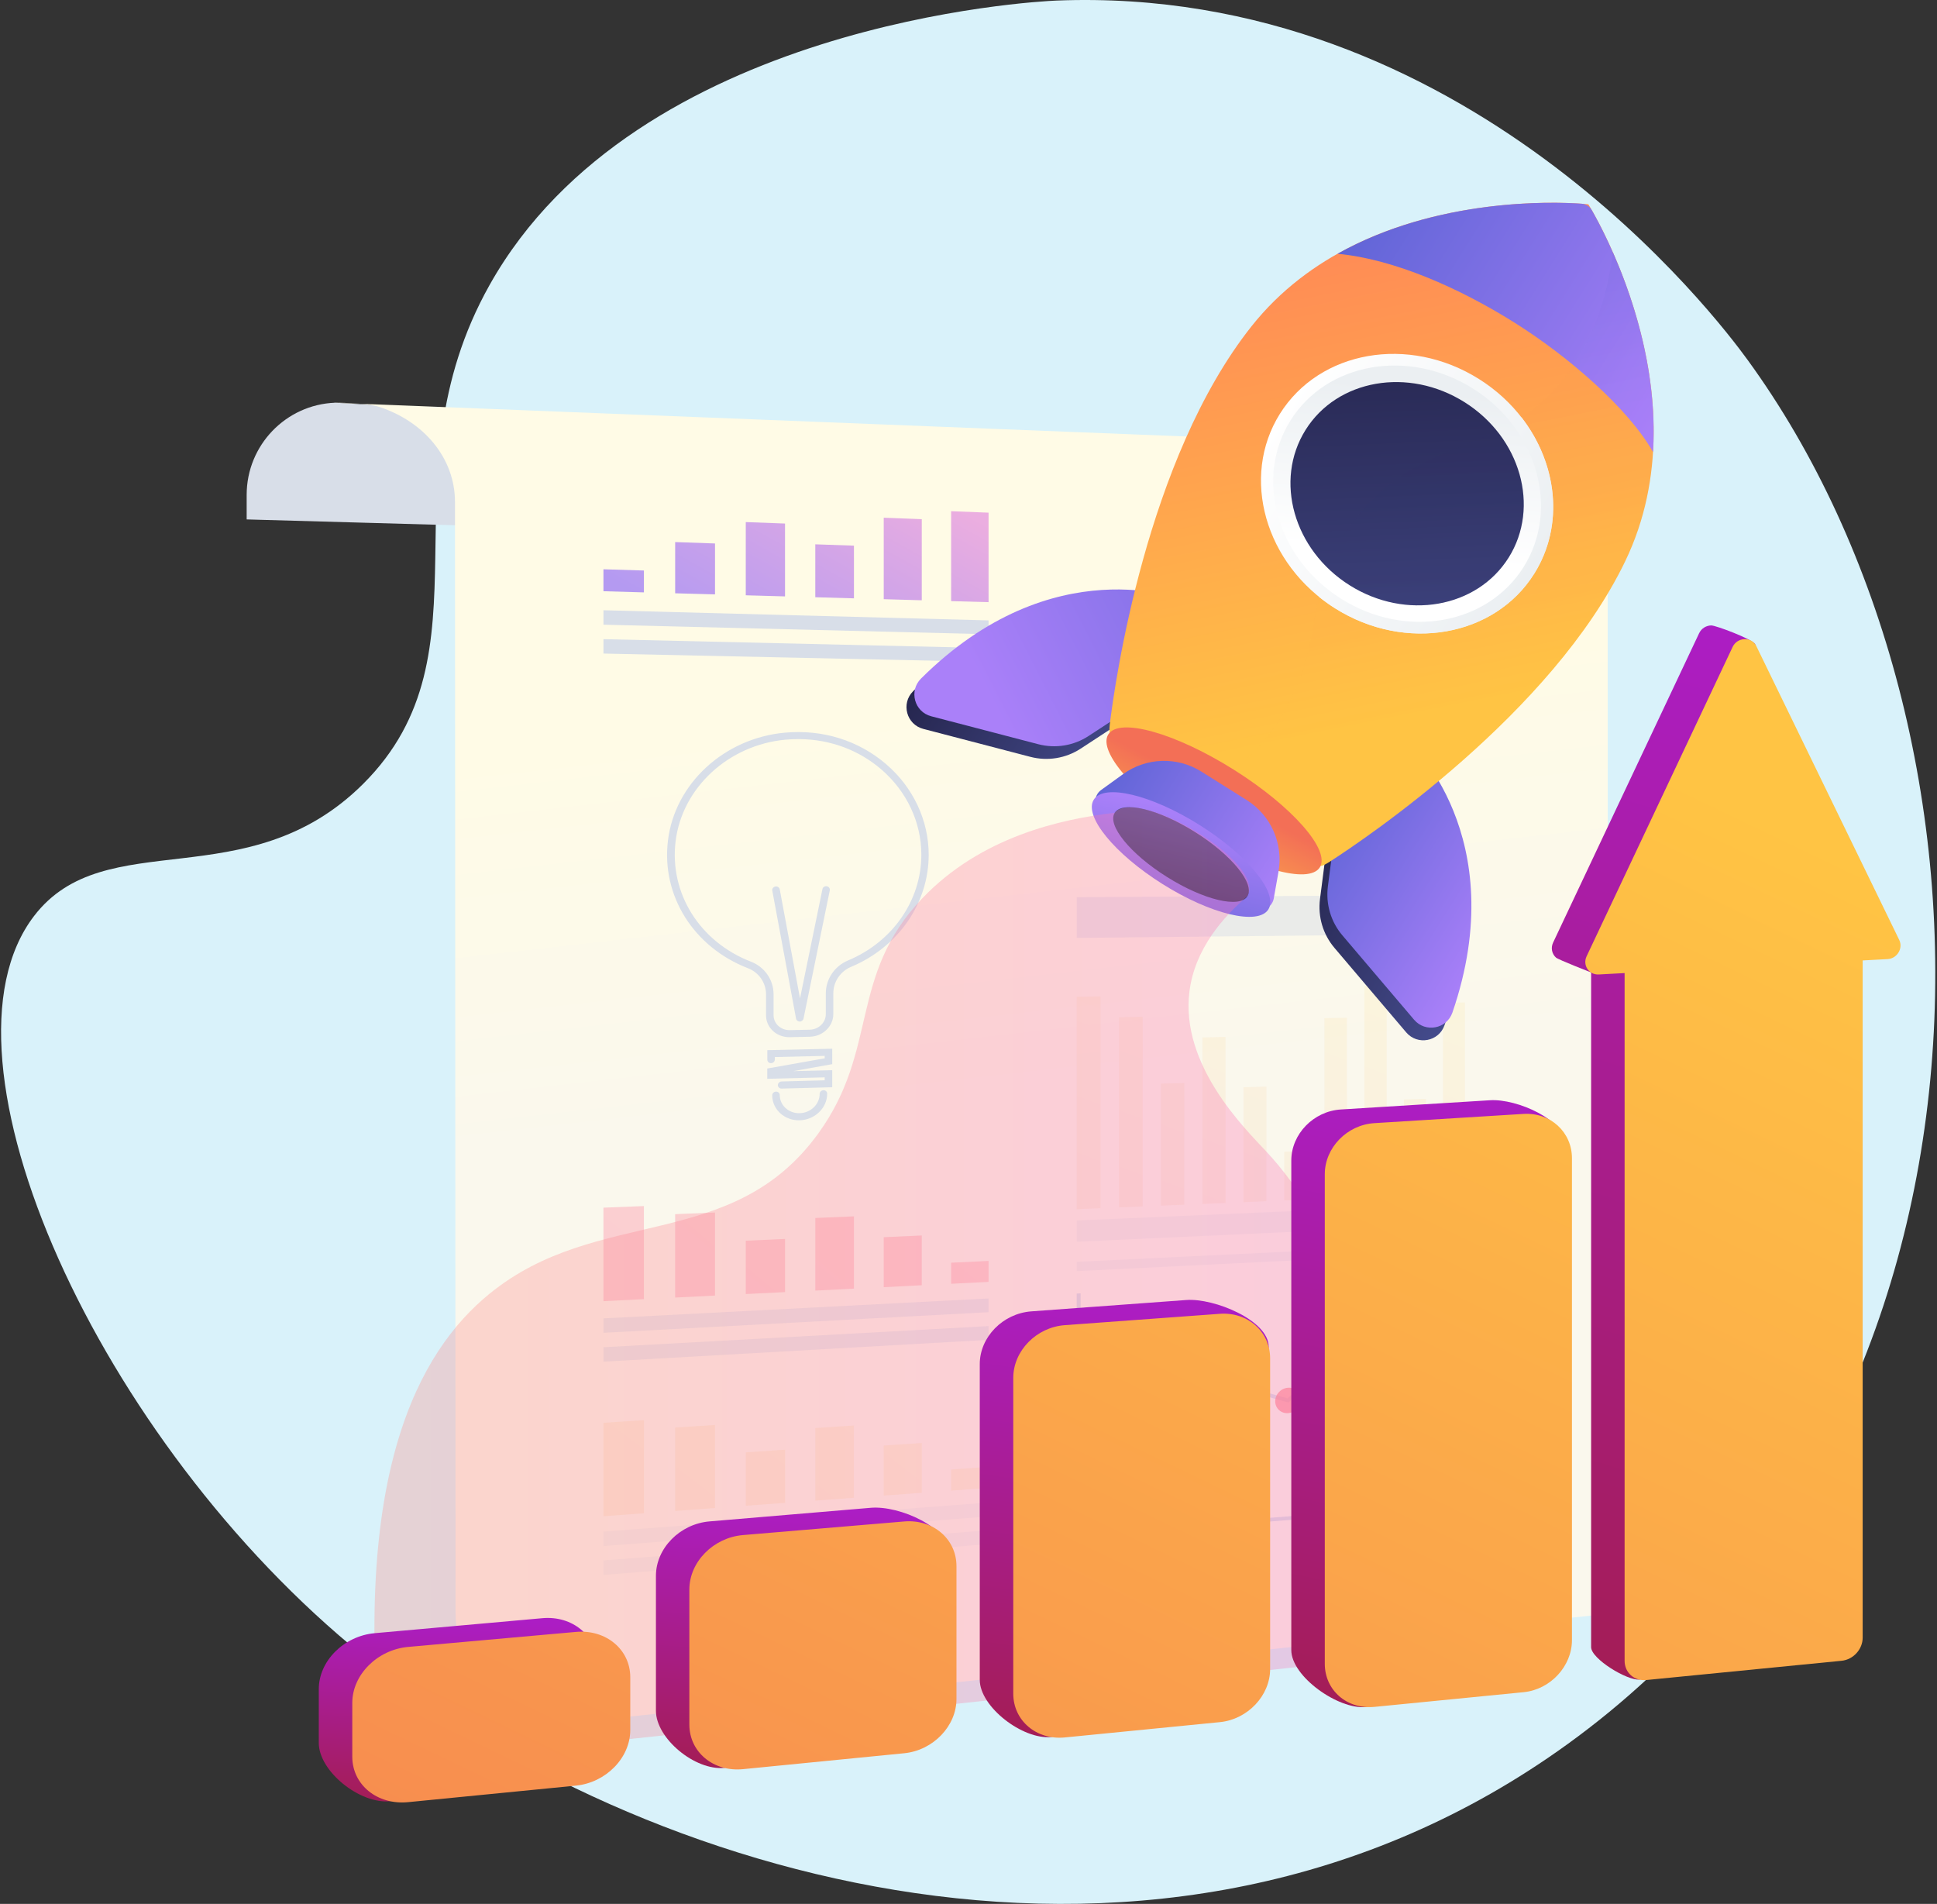<svg width="696" height="684" viewBox="0 0 696 684" fill="none" xmlns="http://www.w3.org/2000/svg">
<rect x="0" y="0" width="696" height="684" fill="#333333" stroke="none"/>
<g clip-path="url(#clip0)">
<path d="M627.9 129.234C617.317 114.685 526.587 -5.643 379.554 0.206C372.212 0.501 228.788 8.095 175.897 102.421C136.757 172.195 178.205 234.104 130.471 281.635C88.875 323.047 37.752 295.644 12.191 329.142C-26.753 380.163 35.272 517.966 130.52 594.817C228.886 674.176 417.073 732.398 563.346 626.521C727.568 507.668 725.898 263.792 627.9 129.234Z" fill="#D9F2FA"/>
<path d="M537.494 168.705L520.818 171.827C505.144 174.751 493.787 188.459 493.787 204.414L500.719 198.194L88.63 186.604V177.785C88.63 159.996 102.668 145.372 120.413 144.674L537.494 168.705Z" fill="#D8DEE8"/>
<path d="M119.781 144.673C119.781 144.673 131.553 144.608 136.392 146.223C152.196 151.44 163.488 164.427 163.488 180.382L163.685 579.492C163.706 602.89 183.936 621.138 207.195 618.693L615.47 575.825C594.346 574.973 577.67 557.577 577.67 536.405V194.657C577.67 176.868 563.632 162.244 545.887 161.546L119.781 144.673Z" fill="url(#paint0_linear)"/>
<g opacity="0.5">
<path opacity="0.5" d="M216.83 555.438L355.21 544.787V539.81L216.83 550.243V555.438Z" fill="#D8DEE8"/>
<path opacity="0.5" d="M216.83 565.806L355.21 554.718V549.741L216.83 560.611V565.806Z" fill="#D8DEE8"/>
<g opacity="0.5">
<path opacity="0.5" d="M341.761 535.51L355.211 534.528V526.976L341.761 527.936V535.51Z" fill="url(#paint1_linear)"/>
<path opacity="0.5" d="M317.542 537.3L331.21 536.296V518.419L317.542 519.336V537.3Z" fill="url(#paint2_linear)"/>
<path opacity="0.5" d="M292.952 539.112L306.838 538.086V512.133L292.952 513.028V539.112Z" fill="url(#paint3_linear)"/>
<path opacity="0.5" d="M267.971 540.945L282.075 539.919V520.82L267.971 521.781V540.945Z" fill="url(#paint4_linear)"/>
<path opacity="0.5" d="M242.597 542.822L256.919 541.774V511.937L242.597 512.853V542.822Z" fill="url(#paint5_linear)"/>
<path opacity="0.5" d="M216.83 544.721L231.37 543.652V510.212L216.83 511.151V544.721Z" fill="url(#paint6_linear)"/>
</g>
</g>
<g opacity="0.7">
<path opacity="0.7" d="M216.83 478.825L355.21 471.425V466.471L216.83 473.63V478.825Z" fill="#D8DEE8"/>
<path opacity="0.7" d="M216.83 489.193L355.21 481.357V476.402L216.83 483.998V489.193Z" fill="#D8DEE8"/>
<g opacity="0.7">
<path opacity="0.7" d="M341.761 461.21L355.211 460.534V453.003L341.761 453.636V461.21Z" fill="url(#paint7_linear)"/>
<path opacity="0.7" d="M317.542 462.433L331.21 461.734V443.858L317.542 444.469V462.433Z" fill="url(#paint8_linear)"/>
<path opacity="0.7" d="M292.952 463.655L306.838 462.957V436.982L292.952 437.572V463.655Z" fill="url(#paint9_linear)"/>
<path opacity="0.7" d="M267.971 464.899L282.075 464.201V445.102L267.971 445.735V464.899Z" fill="url(#paint10_linear)"/>
<path opacity="0.7" d="M242.597 466.165L256.919 465.445V435.607L242.597 436.196V466.165Z" fill="url(#paint11_linear)"/>
<path opacity="0.7" d="M216.83 467.453L231.37 466.733V433.293L216.83 433.861V467.453Z" fill="url(#paint12_linear)"/>
</g>
</g>
<path d="M216.83 224.429L355.21 227.856V222.88L216.83 219.235V224.429Z" fill="#D8DEE8"/>
<path d="M216.83 234.798L355.21 237.788V232.833L216.83 229.625V234.798Z" fill="#D8DEE8"/>
<path opacity="0.7" d="M231.37 212.818L216.83 212.403V204.523L231.37 204.96V212.818Z" fill="url(#paint13_linear)"/>
<path opacity="0.7" d="M256.919 213.538L242.597 213.145V194.745L256.919 195.247V213.538Z" fill="url(#paint14_linear)"/>
<path opacity="0.7" d="M282.075 214.258L267.971 213.865V187.563L282.075 188.087V214.258Z" fill="url(#paint15_linear)"/>
<path opacity="0.7" d="M306.838 214.957L292.952 214.564V195.552L306.838 196.032V214.957Z" fill="url(#paint16_linear)"/>
<path opacity="0.7" d="M331.21 215.655L317.542 215.262V185.992L331.21 186.516V215.655Z" fill="url(#paint17_linear)"/>
<path opacity="0.7" d="M355.21 216.332L341.76 215.961V183.656L355.21 184.18V216.332Z" fill="url(#paint18_linear)"/>
<g opacity="0.3">
<path opacity="0.3" d="M518.507 428.884L526.376 428.557V360.129L518.507 360.282V428.884Z" fill="url(#paint19_linear)"/>
<path opacity="0.3" d="M504.447 429.474L512.382 429.146V394.769L504.447 395.009V429.474Z" fill="url(#paint20_linear)"/>
<path opacity="0.3" d="M490.233 430.085L498.255 429.736V354.126L490.233 354.257V430.085Z" fill="url(#paint21_linear)"/>
<path opacity="0.3" d="M475.912 430.674L483.977 430.347V365.629L475.912 365.782V430.674Z" fill="url(#paint22_linear)"/>
<path opacity="0.3" d="M461.437 431.286L469.59 430.936V413.518L461.437 413.802V431.286Z" fill="url(#paint23_linear)"/>
<path opacity="0.3" d="M446.81 431.897L455.05 431.547V390.381L446.81 390.6V431.897Z" fill="url(#paint24_linear)"/>
<path opacity="0.3" d="M432.052 432.53L440.357 432.181V372.527L432.052 372.723V432.53Z" fill="url(#paint25_linear)"/>
<path opacity="0.3" d="M417.142 433.141L425.534 432.791V389.094L417.142 389.312V433.141Z" fill="url(#paint26_linear)"/>
<path opacity="0.3" d="M402.078 433.774L410.58 433.425V365.302L402.078 365.455V433.774Z" fill="url(#paint27_linear)"/>
<path opacity="0.3" d="M386.884 434.407L395.451 434.058V357.946L386.884 358.099V434.407Z" fill="url(#paint28_linear)"/>
</g>
<path opacity="0.3" d="M386.884 446.106L526.376 439.733V432.42L386.884 438.467V446.106Z" fill="#D8DEE8"/>
<path opacity="0.3" d="M386.884 456.67L483.977 451.89V448.638L386.884 453.309V456.67Z" fill="#D8DEE8"/>
<path opacity="0.5" d="M386.884 336.948L526.376 335.508V321.538L386.884 322.324V336.948Z" fill="#D8DEE8"/>
<path d="M404.018 243.506C404.018 273.213 428.542 297.354 458.254 297.419C487.399 297.485 510.594 274.305 510.594 245.645C510.594 216.965 487.378 192.867 458.254 191.776C428.52 190.641 404.018 213.8 404.018 243.506Z" fill="#D8DEE8"/>
<path opacity="0.35" d="M407.179 241.979C407.855 220.632 422.024 203.083 441.403 197.015C446.701 195.356 452.368 194.548 458.254 194.766C485.743 195.771 507.672 218.514 507.672 245.602C507.672 272.668 485.743 294.538 458.254 294.451C430.242 294.342 407.157 271.576 407.157 243.594C407.135 243.026 407.157 242.502 407.179 241.979Z" fill="white"/>
<path opacity="0.7" d="M407.179 241.979C407.855 220.632 422.024 203.083 441.403 197.015C446.701 195.356 452.368 194.548 458.254 194.766C485.743 195.771 507.672 218.514 507.672 245.602C507.672 272.668 485.743 294.538 458.254 294.451C430.242 294.342 407.157 271.576 407.157 243.594C407.135 243.026 407.157 242.502 407.179 241.979Z" fill="url(#paint29_linear)"/>
<path d="M407.179 241.979C407.854 220.632 422.024 203.083 441.403 197.015L458.254 244.598L407.179 241.979Z" fill="white"/>
<path d="M525.657 541.054L386.884 552.186V464.725L388.279 464.659V550.702L525.657 539.766V541.054Z" fill="#D8DEE8"/>
<path d="M406.656 526.299L405.675 525.426L434.689 494.563L462.657 502.377L489.71 477.537L516.457 489.63L515.869 490.83L489.906 479.087L462.941 503.861L435.06 496.069L406.656 526.299Z" fill="#D8DEE8"/>
<path opacity="0.7" d="M410.929 525.513C410.929 528.067 408.792 530.315 406.176 530.512C403.539 530.708 401.402 528.787 401.402 526.212C401.402 523.636 403.539 521.41 406.176 521.213C408.792 521.039 410.929 522.959 410.929 525.513Z" fill="url(#paint30_linear)"/>
<path opacity="0.7" d="M439.55 495.021C439.55 497.553 437.458 499.757 434.885 499.91C432.291 500.084 430.199 498.142 430.199 495.61C430.199 493.078 432.291 490.873 434.885 490.721C437.458 490.568 439.55 492.489 439.55 495.021Z" fill="url(#paint31_linear)"/>
<path opacity="0.7" d="M467.388 502.813C467.388 505.323 465.339 507.506 462.81 507.681C460.281 507.855 458.21 505.956 458.21 503.424C458.21 500.892 460.281 498.731 462.81 498.557C465.339 498.382 467.388 500.303 467.388 502.813Z" fill="url(#paint32_linear)"/>
<path opacity="0.7" d="M494.31 478.061C494.31 480.549 492.304 482.688 489.797 482.841C487.312 482.994 485.285 481.095 485.285 478.585C485.285 476.075 487.312 473.936 489.797 473.805C492.304 473.652 494.31 475.573 494.31 478.061Z" fill="url(#paint33_linear)"/>
<path opacity="0.7" d="M520.578 489.957C520.578 492.423 518.594 494.562 516.153 494.715C513.711 494.868 511.706 492.991 511.706 490.524C511.706 488.036 513.689 485.919 516.153 485.766C518.616 485.591 520.578 487.468 520.578 489.957Z" fill="url(#paint34_linear)"/>
<path d="M290.947 372.461L283.797 372.614C279.088 372.723 275.252 369.209 275.252 364.778V357.27C275.252 353.079 272.701 349.368 268.755 347.84C249.245 340.288 237.605 321.822 240.003 302.003C242.466 281.508 260.232 265.203 282.009 263.216C295.568 261.972 308.495 266.01 318.414 274.545C328.136 282.883 333.695 294.735 333.695 307.089C333.695 324.463 322.795 340.244 305.792 347.36C301.934 348.975 299.427 352.708 299.427 356.877V364.342C299.427 368.707 295.634 372.374 290.947 372.461ZM287.437 265.53C285.737 265.508 284.015 265.574 282.293 265.727C261.802 267.604 245.082 282.97 242.749 302.287C240.504 320.971 251.447 338.367 269.824 345.483C274.772 347.404 277.955 352.009 277.955 357.226V364.734C277.955 367.747 280.571 370.148 283.797 370.082L290.947 369.929C294.13 369.864 296.724 367.376 296.724 364.385V356.92C296.724 351.747 299.863 347.076 304.724 345.046C320.768 338.345 331.057 323.459 331.057 307.067C331.057 295.411 325.804 284.258 316.626 276.378C308.539 269.437 298.337 265.661 287.437 265.53Z" fill="#D8DEE8"/>
<path d="M299.012 390.6L280.854 391.08C280.113 391.102 279.502 390.556 279.502 389.836C279.502 389.137 280.113 388.548 280.854 388.526L296.331 388.111V387.042L275.688 387.566V383.877L296.331 380.21V379.337L278.412 379.752V380.646C278.412 381.345 277.802 381.934 277.061 381.956C276.32 381.978 275.709 381.41 275.709 380.712V377.285L299.034 376.761V382.305L285.039 384.815L299.034 384.466V390.6H299.012Z" fill="#D8DEE8"/>
<path d="M287.372 402.474C281.923 402.648 277.476 398.61 277.476 393.481C277.476 392.782 278.086 392.193 278.827 392.171C279.568 392.149 280.179 392.695 280.179 393.393C280.179 397.104 283.405 400.051 287.372 399.92C291.318 399.811 294.522 396.689 294.522 392.979C294.522 392.28 295.133 391.691 295.874 391.669C296.615 391.647 297.225 392.193 297.225 392.891C297.225 398.021 292.822 402.299 287.372 402.474Z" fill="#D8DEE8"/>
<path d="M287.372 367.004C286.718 367.004 286.152 366.59 286.043 365.978L277.497 319.967C277.367 319.268 277.868 318.614 278.609 318.483C279.35 318.352 280.048 318.81 280.179 319.509L287.459 358.688L295.525 319.399C295.656 318.723 296.375 318.264 297.095 318.395C297.814 318.526 298.294 319.181 298.163 319.88L288.724 365.935C288.593 366.546 288.026 367.004 287.372 367.004Z" fill="#D8DEE8"/>
<path d="M503.379 270.987C503.379 270.987 540.851 304.841 519.052 368.292C517.025 374.207 509.33 375.648 505.276 370.89L479.509 340.55C475.367 335.682 473.493 329.309 474.299 322.979L478.485 290.478L503.379 270.987Z" fill="url(#paint35_linear)"/>
<path d="M422.395 220.108C422.395 220.108 375.637 201.053 328.093 248.33C323.668 252.739 325.717 260.292 331.755 261.863L370.23 271.904C376.399 273.519 382.961 272.449 388.302 268.957L415.703 251.037L422.395 220.108Z" fill="url(#paint36_linear)"/>
<path d="M506.213 266.447C506.213 266.447 543.686 300.301 521.887 363.752C519.859 369.667 512.164 371.108 508.11 366.35L482.343 336.032C478.201 331.164 476.327 324.791 477.133 318.461L481.319 285.96L506.213 266.447Z" fill="url(#paint37_linear)"/>
<path d="M425.23 215.568C425.23 215.568 378.471 196.513 330.927 243.79C326.502 248.199 328.551 255.752 334.589 257.323L373.064 267.364C379.234 268.979 385.795 267.909 391.136 264.417L418.537 246.497L425.23 215.568Z" fill="url(#paint38_linear)"/>
<path d="M449.666 117.258C491.258 64.786 570.672 73.32 570.716 73.407C570.825 73.407 613.05 141.29 583.97 201.62C557.593 256.341 490.517 301.392 477.59 309.708C476.195 310.603 473.928 311.869 472.904 310.581C452.936 285.371 428.281 270.768 399.942 264.788C398.373 264.46 398.569 261.885 398.765 260.291C400.596 245.209 411.866 164.95 449.666 117.258Z" fill="url(#paint39_linear)"/>
<g opacity="0.3">
<path opacity="0.3" d="M487.683 185.49C510.987 156.351 536.731 164.405 559.511 138.736C567.839 129.372 576.449 114.704 579.545 90.695C590.117 114.726 604.047 159.974 583.97 201.642C557.593 256.363 490.517 301.414 477.591 309.73C476.195 310.625 473.928 311.891 472.904 310.603C462.811 297.856 451.519 287.837 439.181 280.263C448.38 273.322 454.745 265.988 459.279 259.156C477.591 231.567 466.451 212.053 487.683 185.49Z" fill="url(#paint40_linear)"/>
</g>
<path d="M544.121 115.861C524.524 103.551 500.894 93.052 480.599 91.175C516.349 71.116 557.942 72.447 568.296 73.189C569.822 73.298 571.196 74.171 571.959 75.503C577.125 84.496 596.439 121.427 593.954 162.375C585.06 146.681 563.719 128.172 544.121 115.861Z" fill="url(#paint41_linear)"/>
<path opacity="0.3" d="M579.566 90.695C579.61 90.804 579.675 90.913 579.719 91.022C579.806 91.218 579.893 91.415 579.981 91.611C580.068 91.808 580.155 92.004 580.242 92.201C580.329 92.397 580.395 92.572 580.482 92.768C580.569 92.986 580.656 93.183 580.744 93.401C580.809 93.576 580.896 93.772 580.983 93.947C581.071 94.165 581.179 94.405 581.267 94.624C581.332 94.798 581.419 94.973 581.485 95.147C581.572 95.387 581.681 95.627 581.768 95.868C581.833 96.042 581.899 96.217 581.986 96.391C582.095 96.653 582.182 96.894 582.291 97.155C582.357 97.33 582.422 97.483 582.487 97.657C582.596 97.919 582.705 98.181 582.793 98.465C582.858 98.618 582.923 98.792 582.989 98.945C583.098 99.229 583.207 99.491 583.316 99.775C583.381 99.927 583.447 100.102 583.49 100.255C583.599 100.539 583.708 100.844 583.817 101.128C583.883 101.281 583.926 101.434 583.992 101.586C584.101 101.892 584.21 102.197 584.319 102.503C584.362 102.656 584.428 102.809 584.471 102.961C584.58 103.267 584.689 103.594 584.82 103.922C584.864 104.075 584.929 104.206 584.973 104.358C585.082 104.686 585.212 105.013 585.321 105.341C585.365 105.493 585.409 105.624 585.474 105.777C585.583 106.126 585.714 106.454 585.823 106.803C585.866 106.934 585.91 107.087 585.953 107.218C586.062 107.567 586.193 107.916 586.302 108.265C586.346 108.396 586.39 108.549 586.433 108.68C586.542 109.029 586.673 109.4 586.782 109.771C586.825 109.902 586.869 110.033 586.913 110.164C587.022 110.535 587.152 110.907 587.261 111.278C587.305 111.409 587.349 111.539 587.37 111.67C587.479 112.042 587.61 112.434 587.719 112.827C587.763 112.958 587.785 113.089 587.828 113.198C587.937 113.591 588.068 113.984 588.177 114.377C588.221 114.486 588.242 114.617 588.286 114.726C588.395 115.141 588.526 115.534 588.635 115.949C588.657 116.058 588.7 116.189 588.722 116.298C588.831 116.713 588.94 117.127 589.071 117.542C589.093 117.651 589.136 117.76 589.158 117.891C589.267 118.306 589.376 118.742 589.485 119.157C589.507 119.266 589.55 119.375 589.572 119.485C589.681 119.921 589.79 120.358 589.899 120.794C589.921 120.903 589.943 121.012 589.986 121.122C590.095 121.558 590.204 122.017 590.313 122.453C590.335 122.562 590.357 122.65 590.379 122.759C590.488 123.217 590.597 123.675 590.684 124.134C590.706 124.221 590.727 124.33 590.749 124.418C590.858 124.876 590.946 125.356 591.055 125.814C591.076 125.902 591.098 126.011 591.12 126.098C591.229 126.578 591.316 127.037 591.403 127.517C591.425 127.604 591.447 127.692 591.447 127.779C591.534 128.259 591.643 128.739 591.73 129.241C591.752 129.329 591.752 129.416 591.774 129.503C591.861 130.005 591.948 130.485 592.035 130.987C592.057 131.075 592.057 131.14 592.079 131.228C592.166 131.73 592.253 132.232 592.341 132.734C592.362 132.799 592.362 132.886 592.384 132.952C592.471 133.454 592.559 133.978 592.624 134.502C592.624 134.567 592.646 134.633 592.646 134.698C592.733 135.222 592.798 135.746 592.886 136.27C592.886 136.335 592.907 136.401 592.907 136.466C592.973 137.012 593.06 137.536 593.125 138.081C593.125 138.147 593.147 138.19 593.147 138.256C593.213 138.802 593.278 139.347 593.343 139.893C593.343 139.937 593.343 139.98 593.365 140.024C593.431 140.591 593.496 141.137 593.54 141.705C593.54 141.748 593.54 141.77 593.561 141.814C593.627 142.381 593.67 142.971 593.714 143.538C593.714 143.56 593.714 143.604 593.714 143.625C593.758 144.215 593.823 144.804 593.867 145.393C593.867 145.415 593.867 145.415 593.867 145.437C594.281 150.959 594.368 156.634 594.019 162.375C588.308 152.356 577.539 141.159 565.397 131.184C571.588 121.951 577.168 109.051 579.566 90.695Z" fill="url(#paint42_linear)"/>
<path d="M459.89 148.667C445.633 171.433 454.527 202.733 479.771 218.58C505.014 234.426 537.037 228.838 551.293 206.073C565.55 183.307 556.656 152.007 531.412 136.16C506.169 120.292 474.146 125.902 459.89 148.667Z" fill="url(#paint43_linear)"/>
<path d="M487.684 185.49C506.693 161.698 527.336 162.702 546.672 149.912C559.599 166.544 562.128 188.764 551.294 206.073C537.037 228.839 505.014 234.426 479.771 218.58C477.7 217.292 475.76 215.873 473.907 214.389C476.021 205.222 479.378 195.901 487.684 185.49Z" fill="url(#paint44_linear)"/>
<path d="M463.704 151.047C450.625 171.913 458.799 200.594 481.928 215.131C505.057 229.668 534.42 224.539 547.478 203.672C560.557 182.805 552.383 154.124 529.254 139.587C506.125 125.05 476.784 130.18 463.704 151.047Z" fill="url(#paint45_linear)"/>
<path d="M469.111 154.452C457.732 172.634 464.838 197.626 484.98 210.285C505.144 222.945 530.693 218.471 542.094 200.31C553.473 182.128 546.366 157.136 526.224 144.477C506.06 131.795 480.49 136.27 469.111 154.452Z" fill="url(#paint46_linear)"/>
<path d="M398.221 263.849C394.34 270.07 408.183 285.785 429.175 298.969C450.168 312.153 470.332 317.806 474.234 311.607C478.114 305.386 464.272 289.671 443.279 276.487C422.287 263.304 402.123 257.65 398.221 263.849Z" fill="url(#paint47_linear)"/>
<path d="M431.682 277.207L447.988 287.444C456.664 292.901 461.176 303.073 459.389 313.179L457.688 322.761C457.056 326.297 453.067 328.065 450.037 326.166L395.932 292.181C392.902 290.282 392.749 285.895 395.67 283.799L403.561 278.102C411.888 272.1 423.006 271.751 431.682 277.207Z" fill="url(#paint48_linear)"/>
<path d="M393.01 287.292C389.348 293.141 400.4 306.718 417.73 317.609C435.061 328.501 452.086 332.561 455.748 326.711C459.41 320.862 448.358 307.285 431.028 296.393C413.698 285.502 396.673 281.42 393.01 287.292Z" fill="url(#paint49_linear)"/>
<path d="M400.531 292.028C397.741 296.481 406.156 306.805 419.322 315.056C432.489 323.328 445.416 326.428 448.206 321.975C450.996 317.522 442.582 307.198 429.415 298.926C416.248 290.653 403.322 287.575 400.531 292.028Z" fill="url(#paint50_linear)"/>
<g opacity="0.3">
<path opacity="0.3" d="M487.683 185.49C503.858 165.256 521.21 162.942 537.93 154.844C548.655 168.181 550.879 186.254 542.094 200.267C530.715 218.449 505.144 222.901 484.98 210.242C482.038 208.386 479.378 206.269 477.002 203.956C479.225 198.106 482.474 192.016 487.683 185.49Z" fill="url(#paint51_linear)"/>
</g>
<path opacity="0.32" d="M137.438 634.343L502.812 594.945C502.856 488.931 478.79 439.274 455.029 413.715C447.464 405.595 423.943 382.655 427.409 356.047C429.393 340.768 439.639 329.331 448.206 321.953C455.05 309.643 408.226 282.512 400.531 292.006C380.956 294.255 352.377 300.759 331.45 322.674C304.768 350.591 315.973 376.849 294.065 407.145C263.045 450.079 214.716 433.097 175.87 464.812C150.409 485.57 125.994 529.726 137.438 634.343Z" fill="url(#paint52_linear)"/>
<path d="M194.9 636.57L140.25 647.112C129.198 648.203 114.549 636.286 114.549 626.18V606.841C114.549 596.735 123.552 587.742 134.604 586.738L194.9 581.347C205.691 580.387 214.432 587.655 214.432 597.608V616.62C214.432 626.595 205.712 635.5 194.9 636.57Z" fill="url(#paint53_linear)"/>
<path d="M312.877 624.936L260.319 635.129C249.703 636.177 235.687 624.521 235.687 614.612V566.134C235.687 556.224 244.319 547.471 254.957 546.576L312.899 541.687C323.275 540.814 341.368 548.846 341.368 558.603L331.668 605.466C331.646 615.179 323.253 623.91 312.877 624.936Z" fill="url(#paint54_linear)"/>
<path d="M426.296 613.76L377.706 624.041C367.483 625.045 352.049 613.215 352.049 603.502V490.066C352.049 480.353 360.354 471.862 370.578 471.12L426.296 467.038C436.28 466.318 455.878 474.329 455.878 483.889L444.346 594.662C444.346 604.222 436.28 612.778 426.296 613.76Z" fill="url(#paint55_linear)"/>
<path d="M535.423 603L490.735 613.258C480.903 614.219 463.987 602.323 463.987 592.806V416.945C463.987 407.407 471.988 399.2 481.797 398.588L535.423 395.271C545.036 394.681 562.759 402.343 562.759 411.728L552.797 584.337C552.797 593.679 545.036 602.061 535.423 603Z" fill="url(#paint56_linear)"/>
<path d="M670.402 332.78L630.641 231.414C629.791 229.668 616.559 224.67 614.858 224.691C613.136 224.735 611.392 225.674 610.52 227.507L558.072 338.607C557.113 340.615 557.68 342.755 559.096 344.021C559.947 344.784 571.718 349.368 571.718 349.368V591.737C571.718 595.971 584.732 603.829 589.048 603.393L649.693 591.715C653.879 591.3 657.257 587.59 657.257 583.421V340.113L666.217 339.633C669.617 339.459 671.863 335.77 670.402 332.78Z" fill="url(#paint57_linear)"/>
<path d="M206.933 641.503L146.637 647.44C135.585 648.531 126.582 641.219 126.582 631.113V611.774C126.582 601.668 135.585 592.675 146.637 591.671L206.933 586.28C217.724 585.32 226.465 592.588 226.465 602.541V621.553C226.465 631.506 217.746 640.433 206.933 641.503Z" fill="url(#paint58_linear)"/>
<path d="M324.909 629.869L266.968 635.587C256.351 636.635 247.697 629.454 247.697 619.545V571.045C247.697 561.135 256.33 552.382 266.968 551.488L324.909 546.598C335.286 545.725 343.678 552.906 343.678 562.663V610.377C343.678 620.112 335.286 628.843 324.909 629.869Z" fill="url(#paint59_linear)"/>
<path d="M438.331 618.693L382.612 624.194C372.388 625.198 364.083 618.147 364.083 608.434V495.02C364.083 485.307 372.388 476.817 382.612 476.074L438.331 471.993C448.315 471.272 456.38 478.432 456.38 487.992V599.616C456.38 609.155 448.315 617.711 438.331 618.693Z" fill="url(#paint60_linear)"/>
<path d="M547.456 607.933L493.83 613.215C483.999 614.175 476.021 607.256 476.021 597.717V421.856C476.021 412.318 484.021 404.111 493.83 403.5L547.456 400.182C557.07 399.592 564.83 406.708 564.83 416.094V589.248C564.83 598.612 557.07 606.994 547.456 607.933Z" fill="url(#paint61_linear)"/>
<path d="M682.436 337.691L631.099 232.156C629.399 228.642 624.254 228.817 622.554 232.44L570.105 343.54C568.579 346.771 570.912 350.263 574.465 350.088L583.752 349.586V596.67C583.752 600.904 587.239 604.004 591.534 603.567L661.727 596.648C665.912 596.233 669.291 592.522 669.291 588.353V345.046L678.25 344.566C681.673 344.37 683.896 340.703 682.436 337.691Z" fill="url(#paint62_linear)"/>
</g>
<defs>
<linearGradient id="paint0_linear" x1="387.856" y1="539.345" x2="354.837" y2="247.925" gradientUnits="userSpaceOnUse">
<stop offset="0.494" stop-color="#FAF8ED"/>
<stop offset="1" stop-color="#FFFBE6"/>
</linearGradient>
<linearGradient id="paint1_linear" x1="361.112" y1="514.686" x2="215.817" y2="704.631" gradientUnits="userSpaceOnUse">
<stop stop-color="#FFC444"/>
<stop offset="0.996" stop-color="#F36F56"/>
</linearGradient>
<linearGradient id="paint2_linear" x1="343.096" y1="503.289" x2="200.479" y2="689.733" gradientUnits="userSpaceOnUse">
<stop stop-color="#FFC444"/>
<stop offset="0.996" stop-color="#F36F56"/>
</linearGradient>
<linearGradient id="paint3_linear" x1="325.5" y1="492.001" x2="183.136" y2="678.114" gradientUnits="userSpaceOnUse">
<stop stop-color="#FFC444"/>
<stop offset="0.996" stop-color="#F36F56"/>
</linearGradient>
<linearGradient id="paint4_linear" x1="312.138" y1="482.209" x2="166.674" y2="672.373" gradientUnits="userSpaceOnUse">
<stop stop-color="#FFC444"/>
<stop offset="0.996" stop-color="#F36F56"/>
</linearGradient>
<linearGradient id="paint5_linear" x1="293.078" y1="470.542" x2="148.376" y2="659.71" gradientUnits="userSpaceOnUse">
<stop stop-color="#FFC444"/>
<stop offset="0.996" stop-color="#F36F56"/>
</linearGradient>
<linearGradient id="paint6_linear" x1="275.992" y1="459.385" x2="130.337" y2="649.801" gradientUnits="userSpaceOnUse">
<stop stop-color="#FFC444"/>
<stop offset="0.996" stop-color="#F36F56"/>
</linearGradient>
<linearGradient id="paint7_linear" x1="409.97" y1="383.312" x2="182.701" y2="655.316" gradientUnits="userSpaceOnUse">
<stop stop-color="#FF9085"/>
<stop offset="1" stop-color="#FB6FBB"/>
</linearGradient>
<linearGradient id="paint8_linear" x1="392.376" y1="371.511" x2="167.697" y2="640.422" gradientUnits="userSpaceOnUse">
<stop stop-color="#FF9085"/>
<stop offset="1" stop-color="#FB6FBB"/>
</linearGradient>
<linearGradient id="paint9_linear" x1="375.784" y1="359.2" x2="150.914" y2="628.34" gradientUnits="userSpaceOnUse">
<stop stop-color="#FF9085"/>
<stop offset="1" stop-color="#FB6FBB"/>
</linearGradient>
<linearGradient id="paint10_linear" x1="364.31" y1="347.825" x2="135.016" y2="622.26" gradientUnits="userSpaceOnUse">
<stop stop-color="#FF9085"/>
<stop offset="1" stop-color="#FB6FBB"/>
</linearGradient>
<linearGradient id="paint11_linear" x1="346.17" y1="335.141" x2="117.397" y2="608.952" gradientUnits="userSpaceOnUse">
<stop stop-color="#FF9085"/>
<stop offset="1" stop-color="#FB6FBB"/>
</linearGradient>
<linearGradient id="paint12_linear" x1="330.464" y1="322.669" x2="100.023" y2="598.476" gradientUnits="userSpaceOnUse">
<stop stop-color="#FF9085"/>
<stop offset="1" stop-color="#FB6FBB"/>
</linearGradient>
<linearGradient id="paint13_linear" x1="264.905" y1="135.23" x2="223.437" y2="209.672" gradientUnits="userSpaceOnUse">
<stop offset="0.004" stop-color="#E38DDD"/>
<stop offset="1" stop-color="#9571F6"/>
</linearGradient>
<linearGradient id="paint14_linear" x1="282.014" y1="146.106" x2="241.249" y2="219.286" gradientUnits="userSpaceOnUse">
<stop offset="0.004" stop-color="#E38DDD"/>
<stop offset="1" stop-color="#9571F6"/>
</linearGradient>
<linearGradient id="paint15_linear" x1="299.654" y1="156.59" x2="259.352" y2="228.939" gradientUnits="userSpaceOnUse">
<stop offset="0.004" stop-color="#E38DDD"/>
<stop offset="1" stop-color="#9571F6"/>
</linearGradient>
<linearGradient id="paint16_linear" x1="320.314" y1="168.504" x2="280.369" y2="240.211" gradientUnits="userSpaceOnUse">
<stop offset="0.004" stop-color="#E38DDD"/>
<stop offset="1" stop-color="#9571F6"/>
</linearGradient>
<linearGradient id="paint17_linear" x1="336.948" y1="178.202" x2="297.406" y2="249.187" gradientUnits="userSpaceOnUse">
<stop offset="0.004" stop-color="#E38DDD"/>
<stop offset="1" stop-color="#9571F6"/>
</linearGradient>
<linearGradient id="paint18_linear" x1="354.868" y1="188.517" x2="315.685" y2="258.858" gradientUnits="userSpaceOnUse">
<stop offset="0.004" stop-color="#E38DDD"/>
<stop offset="1" stop-color="#9571F6"/>
</linearGradient>
<linearGradient id="paint19_linear" x1="529.438" y1="375.874" x2="474.767" y2="520.404" gradientUnits="userSpaceOnUse">
<stop stop-color="#FFC444"/>
<stop offset="0.996" stop-color="#F36F56"/>
</linearGradient>
<linearGradient id="paint20_linear" x1="522.996" y1="373.424" x2="467.832" y2="519.258" gradientUnits="userSpaceOnUse">
<stop stop-color="#FFC444"/>
<stop offset="0.996" stop-color="#F36F56"/>
</linearGradient>
<linearGradient id="paint21_linear" x1="503.797" y1="366.681" x2="448.6" y2="512.6" gradientUnits="userSpaceOnUse">
<stop stop-color="#FFC444"/>
<stop offset="0.996" stop-color="#F36F56"/>
</linearGradient>
<linearGradient id="paint22_linear" x1="493.223" y1="362.871" x2="437.709" y2="509.627" gradientUnits="userSpaceOnUse">
<stop stop-color="#FFC444"/>
<stop offset="0.996" stop-color="#F36F56"/>
</linearGradient>
<linearGradient id="paint23_linear" x1="488.868" y1="360.455" x2="432.374" y2="509.802" gradientUnits="userSpaceOnUse">
<stop stop-color="#FFC444"/>
<stop offset="0.996" stop-color="#F36F56"/>
</linearGradient>
<linearGradient id="paint24_linear" x1="472.06" y1="355.073" x2="415.81" y2="503.781" gradientUnits="userSpaceOnUse">
<stop stop-color="#FFC444"/>
<stop offset="0.996" stop-color="#F36F56"/>
</linearGradient>
<linearGradient id="paint25_linear" x1="456.177" y1="349.514" x2="399.78" y2="498.607" gradientUnits="userSpaceOnUse">
<stop stop-color="#FFC444"/>
<stop offset="0.996" stop-color="#F36F56"/>
</linearGradient>
<linearGradient id="paint26_linear" x1="446.012" y1="345.671" x2="389.193" y2="495.882" gradientUnits="userSpaceOnUse">
<stop stop-color="#FFC444"/>
<stop offset="0.996" stop-color="#F36F56"/>
</linearGradient>
<linearGradient id="paint27_linear" x1="428.863" y1="339.721" x2="371.925" y2="490.246" gradientUnits="userSpaceOnUse">
<stop stop-color="#FFC444"/>
<stop offset="0.996" stop-color="#F36F56"/>
</linearGradient>
<linearGradient id="paint28_linear" x1="414.386" y1="334.55" x2="357.188" y2="485.761" gradientUnits="userSpaceOnUse">
<stop stop-color="#FFC444"/>
<stop offset="0.996" stop-color="#F36F56"/>
</linearGradient>
<linearGradient id="paint29_linear" x1="454.324" y1="175.761" x2="464.17" y2="395.367" gradientUnits="userSpaceOnUse">
<stop stop-color="#AA80F9"/>
<stop offset="0.996" stop-color="#6165D7"/>
</linearGradient>
<linearGradient id="paint30_linear" x1="430.113" y1="451.25" x2="363.641" y2="657.784" gradientUnits="userSpaceOnUse">
<stop stop-color="#FF9085"/>
<stop offset="1" stop-color="#FB6FBB"/>
</linearGradient>
<linearGradient id="paint31_linear" x1="447.35" y1="456.457" x2="381.802" y2="660.121" gradientUnits="userSpaceOnUse">
<stop stop-color="#FF9085"/>
<stop offset="1" stop-color="#FB6FBB"/>
</linearGradient>
<linearGradient id="paint32_linear" x1="475.366" y1="463.952" x2="410.428" y2="665.722" gradientUnits="userSpaceOnUse">
<stop stop-color="#FF9085"/>
<stop offset="1" stop-color="#FB6FBB"/>
</linearGradient>
<linearGradient id="paint33_linear" x1="492.841" y1="468.85" x2="428.726" y2="668.058" gradientUnits="userSpaceOnUse">
<stop stop-color="#FF9085"/>
<stop offset="1" stop-color="#FB6FBB"/>
</linearGradient>
<linearGradient id="paint34_linear" x1="520.634" y1="476.268" x2="457.063" y2="673.788" gradientUnits="userSpaceOnUse">
<stop stop-color="#FF9085"/>
<stop offset="1" stop-color="#FB6FBB"/>
</linearGradient>
<linearGradient id="paint35_linear" x1="536.274" y1="341.208" x2="471.955" y2="300.911" gradientUnits="userSpaceOnUse">
<stop stop-color="#444B8C"/>
<stop offset="0.996" stop-color="#26264F"/>
</linearGradient>
<linearGradient id="paint36_linear" x1="409.193" y1="261.387" x2="344.876" y2="221.091" gradientUnits="userSpaceOnUse">
<stop stop-color="#444B8C"/>
<stop offset="0.996" stop-color="#26264F"/>
</linearGradient>
<linearGradient id="paint37_linear" x1="539.11" y1="336.68" x2="474.792" y2="296.384" gradientUnits="userSpaceOnUse">
<stop stop-color="#AA80F9"/>
<stop offset="0.996" stop-color="#6165D7"/>
</linearGradient>
<linearGradient id="paint38_linear" x1="356.878" y1="252.912" x2="489.958" y2="185.102" gradientUnits="userSpaceOnUse">
<stop stop-color="#AA80F9"/>
<stop offset="0.996" stop-color="#6165D7"/>
</linearGradient>
<linearGradient id="paint39_linear" x1="507.6" y1="257.548" x2="460.822" y2="26.581" gradientUnits="userSpaceOnUse">
<stop stop-color="#FFC444"/>
<stop offset="0.996" stop-color="#FF765C"/>
</linearGradient>
<linearGradient id="paint40_linear" x1="525.38" y1="253.947" x2="478.602" y2="22.978" gradientUnits="userSpaceOnUse">
<stop stop-color="#FFC444"/>
<stop offset="0.996" stop-color="#F36F56"/>
</linearGradient>
<linearGradient id="paint41_linear" x1="610.537" y1="135.937" x2="497.09" y2="64.861" gradientUnits="userSpaceOnUse">
<stop stop-color="#AA80F9"/>
<stop offset="0.996" stop-color="#6165D7"/>
</linearGradient>
<linearGradient id="paint42_linear" x1="581.965" y1="147.255" x2="564.439" y2="60.722" gradientUnits="userSpaceOnUse">
<stop stop-color="#AA80F9"/>
<stop offset="0.996" stop-color="#6165D7"/>
</linearGradient>
<linearGradient id="paint43_linear" x1="551.298" y1="206.069" x2="459.828" y2="148.762" gradientUnits="userSpaceOnUse">
<stop offset="0.004" stop-color="#EBEFF2"/>
<stop offset="1" stop-color="white"/>
</linearGradient>
<linearGradient id="paint44_linear" x1="550.359" y1="207.569" x2="458.889" y2="150.262" gradientUnits="userSpaceOnUse">
<stop offset="0.004" stop-color="#EBEFF2"/>
<stop offset="1" stop-color="white"/>
</linearGradient>
<linearGradient id="paint45_linear" x1="509.717" y1="139.19" x2="503.182" y2="199.561" gradientUnits="userSpaceOnUse">
<stop offset="0.004" stop-color="#EBEFF2"/>
<stop offset="1" stop-color="white"/>
</linearGradient>
<linearGradient id="paint46_linear" x1="508.962" y1="260.539" x2="503.193" y2="118.351" gradientUnits="userSpaceOnUse">
<stop stop-color="#444B8C"/>
<stop offset="0.996" stop-color="#26264F"/>
</linearGradient>
<linearGradient id="paint47_linear" x1="417.419" y1="323.6" x2="437.768" y2="284.92" gradientUnits="userSpaceOnUse">
<stop stop-color="#FFC444"/>
<stop offset="0.996" stop-color="#F36F56"/>
</linearGradient>
<linearGradient id="paint48_linear" x1="462.755" y1="315.422" x2="400.059" y2="276.143" gradientUnits="userSpaceOnUse">
<stop stop-color="#AA80F9"/>
<stop offset="0.996" stop-color="#6165D7"/>
</linearGradient>
<linearGradient id="paint49_linear" x1="428.058" y1="291.866" x2="414.352" y2="347.937" gradientUnits="userSpaceOnUse">
<stop stop-color="#AA80F9"/>
<stop offset="0.996" stop-color="#6165D7"/>
</linearGradient>
<linearGradient id="paint50_linear" x1="427.173" y1="295.497" x2="416.757" y2="338.111" gradientUnits="userSpaceOnUse">
<stop stop-color="#444B8C"/>
<stop offset="0.996" stop-color="#26264F"/>
</linearGradient>
<linearGradient id="paint51_linear" x1="515.013" y1="260.294" x2="509.243" y2="118.105" gradientUnits="userSpaceOnUse">
<stop stop-color="#444B8C"/>
<stop offset="0.996" stop-color="#26264F"/>
</linearGradient>
<linearGradient id="paint52_linear" x1="134.541" y1="462.196" x2="502.831" y2="462.196" gradientUnits="userSpaceOnUse">
<stop stop-color="#FF9085"/>
<stop offset="1" stop-color="#FB6FBB"/>
</linearGradient>
<linearGradient id="paint53_linear" x1="121.606" y1="645.988" x2="125.747" y2="578.811" gradientUnits="userSpaceOnUse">
<stop offset="0.004" stop-color="#A41D57"/>
<stop offset="1" stop-color="#AC1DC4"/>
</linearGradient>
<linearGradient id="paint54_linear" x1="243.153" y1="633.5" x2="251.016" y2="538.431" gradientUnits="userSpaceOnUse">
<stop offset="0.004" stop-color="#A41D57"/>
<stop offset="1" stop-color="#AC1DC4"/>
</linearGradient>
<linearGradient id="paint55_linear" x1="359.385" y1="621.255" x2="381.654" y2="463.692" gradientUnits="userSpaceOnUse">
<stop offset="0.004" stop-color="#A41D57"/>
<stop offset="1" stop-color="#AC1DC4"/>
</linearGradient>
<linearGradient id="paint56_linear" x1="470.966" y1="609.363" x2="515.093" y2="395.387" gradientUnits="userSpaceOnUse">
<stop offset="0.004" stop-color="#A41D57"/>
<stop offset="1" stop-color="#AC1DC4"/>
</linearGradient>
<linearGradient id="paint57_linear" x1="565.598" y1="596.551" x2="675.842" y2="243.578" gradientUnits="userSpaceOnUse">
<stop offset="0.004" stop-color="#A41D57"/>
<stop offset="1" stop-color="#AC1DC4"/>
</linearGradient>
<linearGradient id="paint58_linear" x1="388.093" y1="175.224" x2="21.838" y2="937.453" gradientUnits="userSpaceOnUse">
<stop stop-color="#FFC444"/>
<stop offset="0.996" stop-color="#F36F56"/>
</linearGradient>
<linearGradient id="paint59_linear" x1="474.838" y1="216.907" x2="108.584" y2="979.134" gradientUnits="userSpaceOnUse">
<stop stop-color="#FFC444"/>
<stop offset="0.996" stop-color="#F36F56"/>
</linearGradient>
<linearGradient id="paint60_linear" x1="551.037" y1="253.518" x2="184.782" y2="1015.75" gradientUnits="userSpaceOnUse">
<stop stop-color="#FFC444"/>
<stop offset="0.996" stop-color="#F36F56"/>
</linearGradient>
<linearGradient id="paint61_linear" x1="624.342" y1="288.743" x2="258.089" y2="1050.97" gradientUnits="userSpaceOnUse">
<stop stop-color="#FFC444"/>
<stop offset="0.996" stop-color="#F36F56"/>
</linearGradient>
<linearGradient id="paint62_linear" x1="689.628" y1="320.113" x2="323.375" y2="1082.34" gradientUnits="userSpaceOnUse">
<stop stop-color="#FFC444"/>
<stop offset="0.996" stop-color="#F36F56"/>
</linearGradient>
<clipPath id="clip0">
<rect width="695" height="684" fill="white" transform="translate(0.385)"/>
</clipPath>
</defs>
</svg>

